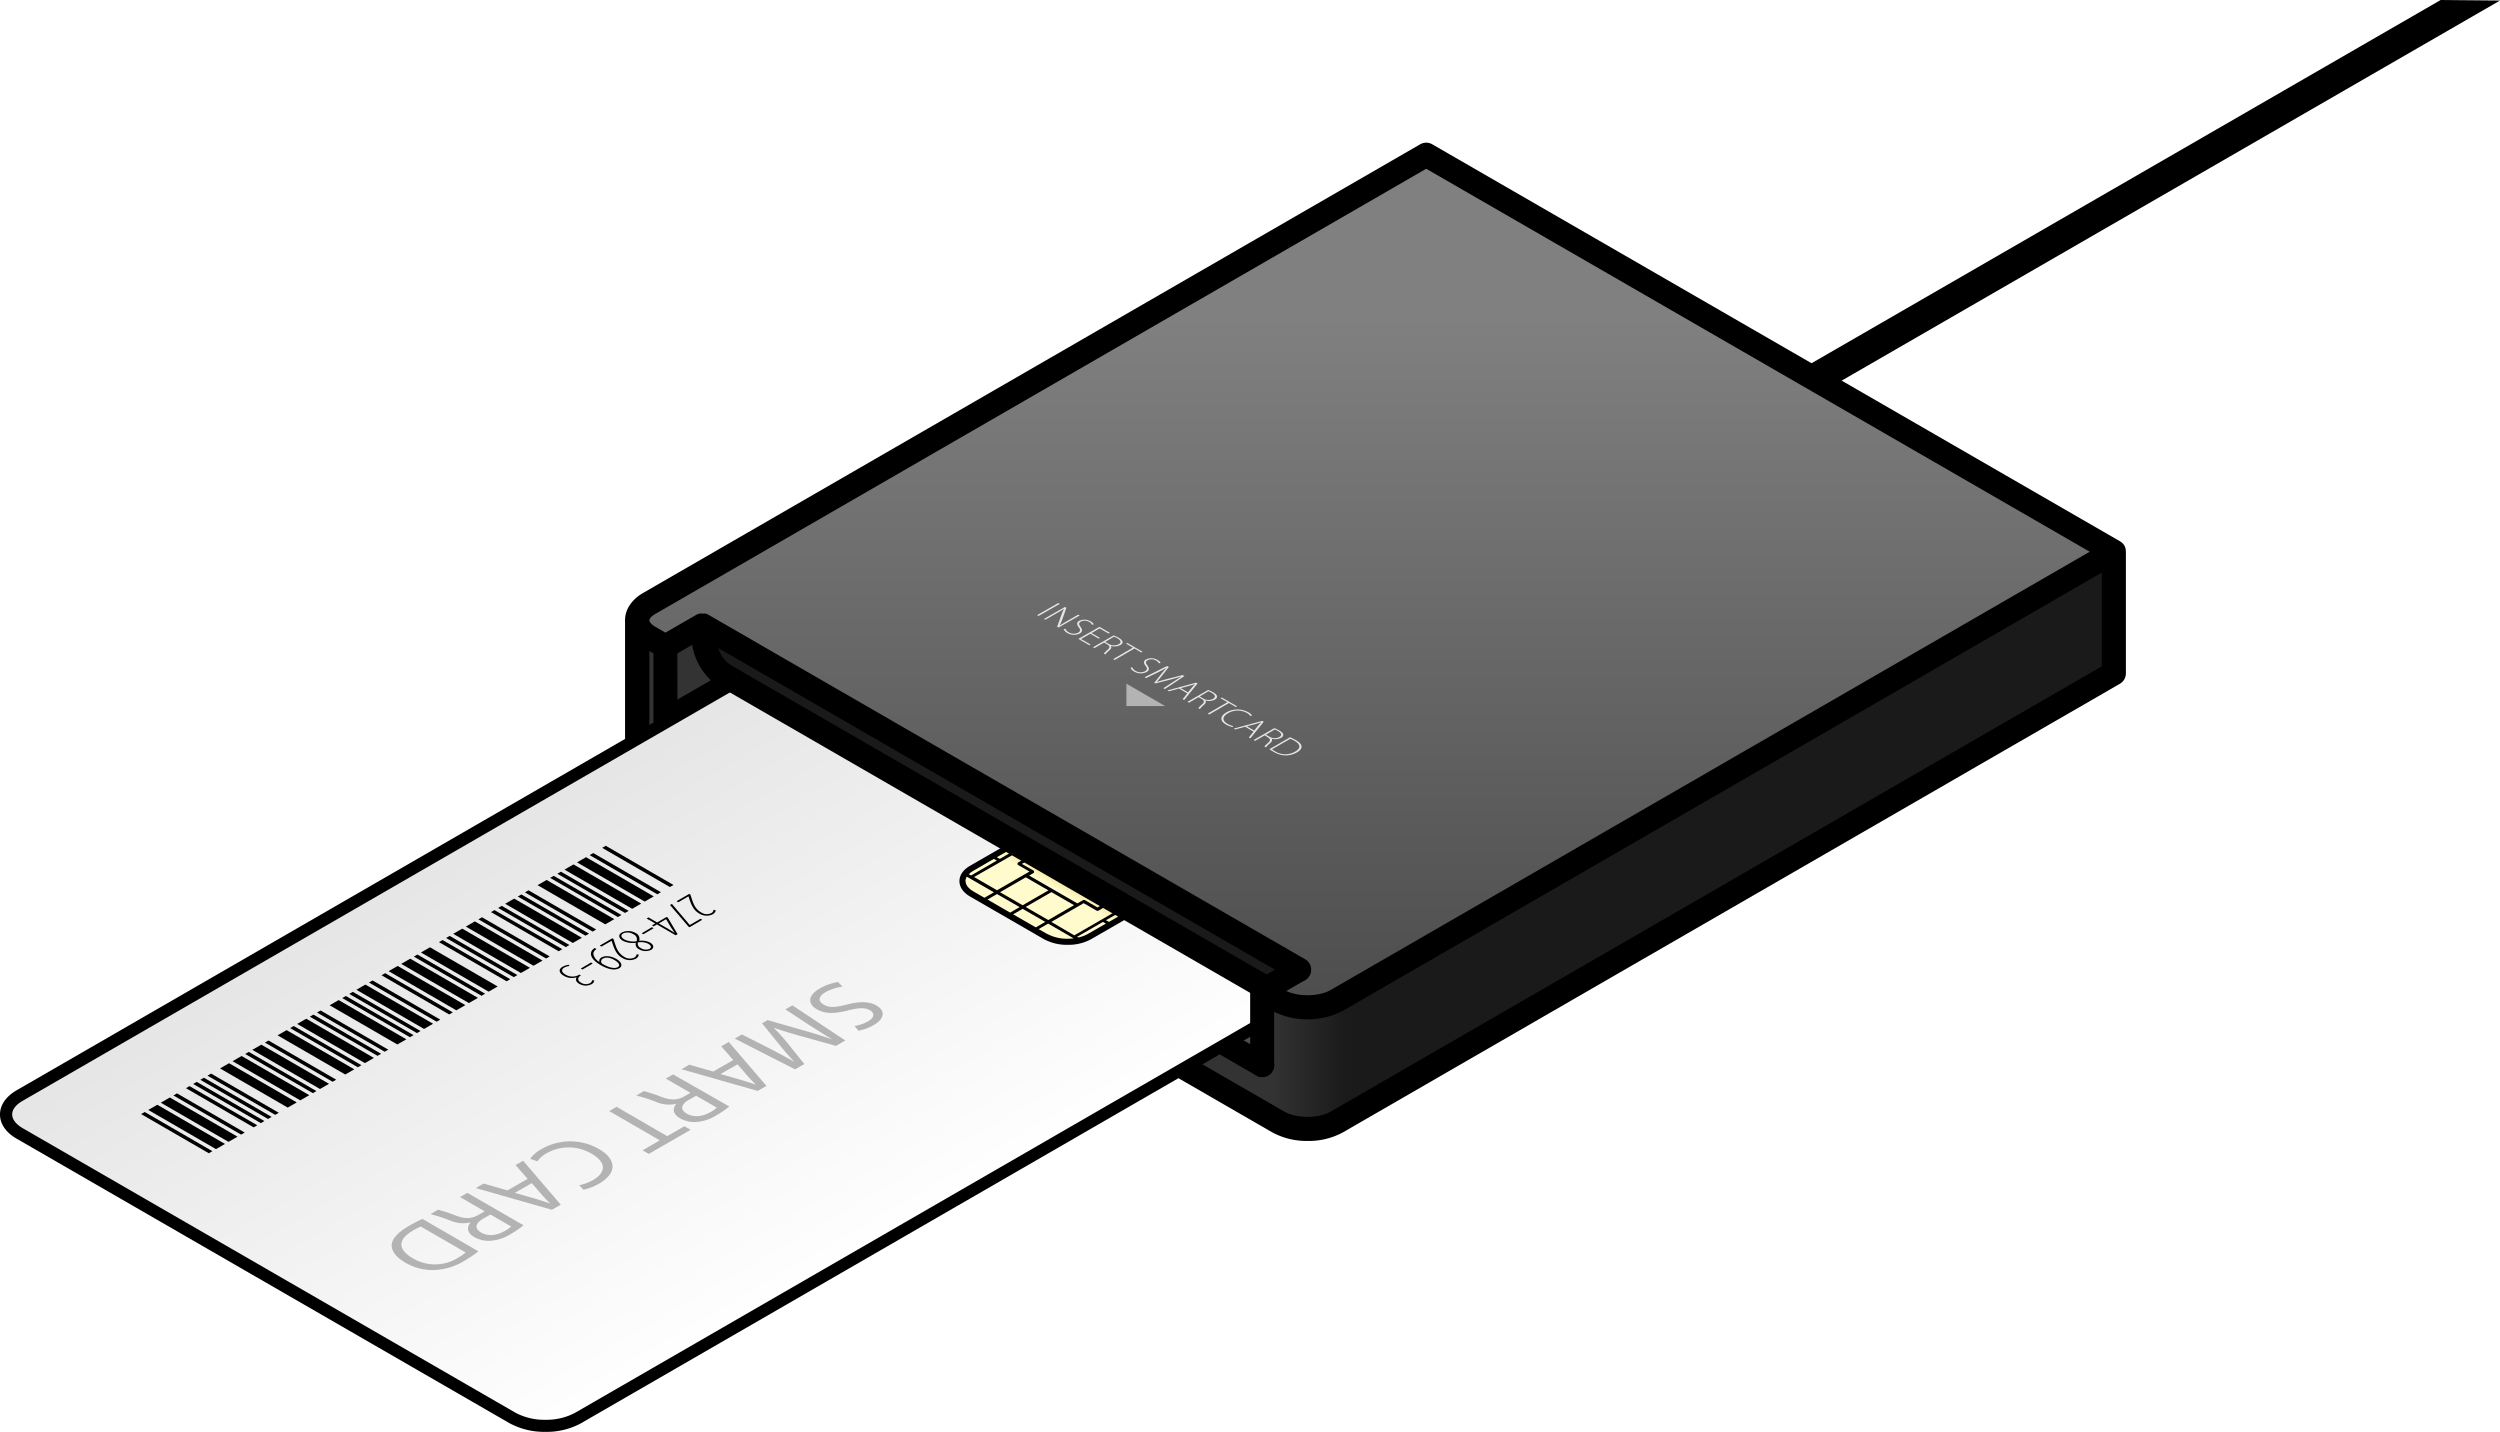 <?xml version="1.0" encoding="UTF-8"?> <svg xmlns="http://www.w3.org/2000/svg" xmlns:xlink="http://www.w3.org/1999/xlink" id="855332c0-84f9-484c-b17c-7bc186b21dc8" data-name="Layer 1" viewBox="0 0 829.57 475.13"><defs><linearGradient id="3c83d38d-2555-4018-9490-e259b740ea45" x1="269.35" y1="278.84" x2="759.35" y2="278.84" gradientUnits="userSpaceOnUse"><stop offset="0.43" stop-color="#333"></stop><stop offset="0.48" stop-color="#1a1a1a"></stop></linearGradient><linearGradient id="7aa56fee-86e5-42d4-ba79-a479ab5531b3" x1="514.35" y1="334.25" x2="514.35" y2="51.34" gradientUnits="userSpaceOnUse"><stop offset="0" stop-color="#4d4d4d"></stop><stop offset="0.81" stop-color="gray"></stop></linearGradient><linearGradient id="05a7aa3b-ecb7-4a30-9641-a09b9cccdacf" x1="319.81" y1="296.24" x2="331.19" y2="276.53" gradientUnits="userSpaceOnUse"><stop offset="0.39" stop-color="#4d4d4d"></stop><stop offset="1" stop-color="#1a1a1a"></stop></linearGradient><clipPath id="9b28c95a-52af-42bb-ae57-2fcbcf5e4168" transform="translate(-57.92)"><polygon points="227.76 508.87 0 377.37 281.88 214.62 478.24 327.99 478.24 360.25 227.76 508.87" style="fill:none"></polygon></clipPath><linearGradient id="fcd5fd7c-0f76-4ffe-b294-016f6d83848d" x1="-2390.13" y1="-4867.56" x2="-2390.13" y2="-5081.56" gradientTransform="matrix(-1, 0.58, -0.87, -0.5, -6402.06, -770.41)" gradientUnits="userSpaceOnUse"><stop offset="0" stop-color="#e6e6e6"></stop><stop offset="0.99" stop-color="#fff"></stop></linearGradient><linearGradient id="b62be575-a5ed-4fe1-9c87-7a6f527cb30e" x1="-2510.7" y1="-4997.19" x2="-2467.11" y2="-4997.19" gradientTransform="matrix(-1, 0.58, -0.87, -0.5, -6402.06, -770.41)" gradientUnits="userSpaceOnUse"><stop offset="0.01" stop-color="#fbc926"></stop><stop offset="0.25" stop-color="#fffbcc"></stop><stop offset="0.3" stop-color="#f8f0bb"></stop><stop offset="0.41" stop-color="#e7d28e"></stop><stop offset="0.55" stop-color="#cca246"></stop><stop offset="0.6" stop-color="#c3922e"></stop><stop offset="0.87" stop-color="#eed688"></stop><stop offset="1" stop-color="#fffbcc"></stop></linearGradient></defs><title>smartcard</title><path d="M759.35,183.08v40.36L501.5,372.31c-5.33,3.07-14.08,3.06-19.44,0L273.39,251.79c-2.68-1.55-4-3.57-4-5.61V205.82c0,2,1.36,4.07,4,5.61l5.3,3.07h0v24.56L476.75,353.41V328.85l5.31,3.06c5.36,3.1,14.11,3.12,19.44,0Z" transform="translate(-57.92)" style="fill:url(#3c83d38d-2555-4018-9490-e259b740ea45)"></path><path d="M759.35,183.08,501.5,332c-5.33,3.08-14.08,3.06-19.44,0l-5.31-3.06,1.49-.86L489,321.76,291,207.42,278.7,214.5h0l-5.3-3.07c-2.68-1.54-4-3.59-4-5.61s1.31-4.07,4-5.61L531.19,51.34Z" transform="translate(-57.92)" style="fill:url(#7aa56fee-86e5-42d4-ba79-a479ab5531b3)"></path><path d="M301.43,225.92l-3.63-2.1h0c-4.23-2.94-6.83-8.58-6.83-16.4L489,321.76,478.24,328Z" transform="translate(-57.92)" style="fill:#1a1a1a"></path><polygon points="420.32 327.99 418.84 328.85 418.84 353.41 220.79 239.06 243.52 225.92 420.32 327.99" style="fill:url(#05a7aa3b-ecb7-4a30-9641-a09b9cccdacf)"></polygon><path d="M291,207.42c0,7.82,2.6,13.46,6.83,16.4h0l3.63,2.1L278.7,239.06V214.5Z" transform="translate(-57.92)" style="fill:#333"></path><polygon points="604.44 130.16 599.44 121.5 809.88 0 829.57 0.18 604.44 130.16"></polygon><path d="M763.28,182.37l0-.18a3.79,3.79,0,0,0-.21-.65l0-.07a3.5,3.5,0,0,0-.29-.54l-.1-.15a4.24,4.24,0,0,0-.43-.52h0a4.24,4.24,0,0,0-.52-.43l-.15-.1-.16-.1L533.18,47.88a4,4,0,0,0-4,0L271.33,196.75c-3.79,2.2-6,5.49-6,9v0h0V246.2h0c0,3.55,2.22,6.85,6,9L480.07,375.74a24,24,0,0,0,11.78,2.86,23.64,23.64,0,0,0,11.65-2.83L761.35,226.9a4,4,0,0,0,2-3.46V183.08A3.35,3.35,0,0,0,763.28,182.37ZM499.5,368.85c-4.09,2.36-11.3,2.34-15.43,0L275.4,248.33c-1.41-.81-2-1.68-2-2.17V216l1.34.78v22.25a1.1,1.1,0,0,0,0,.18,1.21,1.21,0,0,0,0,.19,3.53,3.53,0,0,0,.11.65v0a3.81,3.81,0,0,0,.24.64,1.09,1.09,0,0,0,.08.15,3.11,3.11,0,0,0,.32.53l0,.06a4.51,4.51,0,0,0,.47.51l.13.12a4,4,0,0,0,.58.41L474.76,356.87a3.93,3.93,0,0,0,2,.54,4,4,0,0,0,2-7.46l-192-110.89,16.75-9.67a4,4,0,0,0,1.46-5.46,4,4,0,0,0-3.6-2,4,4,0,0,0-1.24-1.42,10.9,10.9,0,0,1-3.92-5.5L487,325.23a3.92,3.92,0,0,0,2,.54,4,4,0,0,0,2-7.46L293,204l-.12-.06-.22-.11-.26-.1a1.34,1.34,0,0,0-.26-.09,1.66,1.66,0,0,0-.21-.06l-.27,0-.28,0-.25,0h-.26l-.25,0-.27,0-.27,0-.22.06a1.34,1.34,0,0,0-.26.09l-.25.1-.23.11a.67.67,0,0,0-.12.06l-10.27,5.92L275.4,208c-1.41-.81-2-1.68-2-2.18s.61-1.32,2-2.11L531.18,56,751.35,183.08,499.5,328.49c-4.09,2.36-11.3,2.34-15.43,0l-5.31-3.06a4,4,0,0,0-4,6.92l5.31,3.07a25.58,25.58,0,0,0,23.43,0L755.35,190v31.12ZM287.59,214a21,21,0,0,0,6.21,11.74l-11.1,6.4V216.81Z" transform="translate(-57.92)"></path><path d="M444.56,234.3l-12.87,0,0-7.43Z" transform="translate(-57.92)" style="fill:#b3b3b3"></path><path d="M409.56,200.39l-7,4-.49-.28,7-4Z" transform="translate(-57.92)" style="fill:#e6e6e6"></path><path d="M404.3,205.4l7-4,.47.28-1.38,3.95a14.58,14.58,0,0,1-.89,2h0c.86-.58,1.65-1.05,2.74-1.68l3.47-2,.48.28-7,4-.47-.27,1.38-3.88A15.47,15.47,0,0,1,411,202h0c-.8.53-1.54,1-2.7,1.64l-3.53,2Z" transform="translate(-57.92)" style="fill:#e6e6e6"></path><path d="M411.47,208.64a2.25,2.25,0,0,0,1.08,1.16,3.2,3.2,0,0,0,3.12.14c.79-.46.84-.95.22-1.76s-.83-1.61.12-2.15a4,4,0,0,1,3.8.15,2.38,2.38,0,0,1,1.06,1l-.6.14a1.85,1.85,0,0,0-.9-.91,2.88,2.88,0,0,0-2.79-.14c-.78.45-.72.93-.11,1.74s.79,1.59-.26,2.19a4.24,4.24,0,0,1-4.14-.18,2.63,2.63,0,0,1-1.2-1.24Z" transform="translate(-57.92)" style="fill:#e6e6e6"></path><path d="M422.5,211.91l-2.8-1.62-3.05,1.76,3.14,1.81-.42.24L415.75,212l7-4,3.46,2-.41.24-3-1.71-2.68,1.54,2.81,1.62Z" transform="translate(-57.92)" style="fill:#e6e6e6"></path><path d="M427.46,210.84a11.87,11.87,0,0,1,1.65.78c.92.53,1.29,1,1.31,1.43s-.26.71-.75,1a4.13,4.13,0,0,1-3.19.25l0,0c.39.42.21.93-.39,1.47a8.05,8.05,0,0,0-1.37,1.39l-.52-.3a9.76,9.76,0,0,1,1.25-1.24c.8-.7.82-1.21-.07-1.77l-1.09-.63-3.19,1.84-.49-.28ZM424.68,213l1.11.64a3.4,3.4,0,0,0,3.3.16c1.07-.62.71-1.33-.39-2a7.11,7.11,0,0,0-1.1-.53Z" transform="translate(-57.92)" style="fill:#e6e6e6"></path><path d="M433.87,214.9l-2.29-1.32.41-.24,5.07,2.93-.41.24-2.29-1.32L427.81,219l-.5-.29Z" transform="translate(-57.92)" style="fill:#e6e6e6"></path><path d="M433.65,221.45a2.29,2.29,0,0,0,1.07,1.15,3.2,3.2,0,0,0,3.13.14c.79-.45.84-1,.22-1.76s-.84-1.6.12-2.15a4,4,0,0,1,3.8.15,2.39,2.39,0,0,1,1.06,1l-.6.13a1.84,1.84,0,0,0-.91-.91,2.88,2.88,0,0,0-2.78-.14c-.78.45-.73.93-.11,1.74s.78,1.59-.26,2.19a4.24,4.24,0,0,1-4.14-.17,2.62,2.62,0,0,1-1.2-1.24Z" transform="translate(-57.92)" style="fill:#e6e6e6"></path><path d="M447.13,226.31c1-.65,2.17-1.43,2.94-1.86l0,0c-1,.29-2.1.59-3.52,1l-5.27,1.33-.34-.19,2.31-2.94a27.15,27.15,0,0,1,1.79-2.07l0,0c-.83.47-2.09,1.14-3.33,1.76L438.22,225l-.49-.28L445.2,221l.57.33-2.5,3.18c-.57.7-1,1.25-1.49,1.76h0c.82-.26,1.76-.51,3-.85l5.58-1.42.59.34-6.49,4.3-.49-.28Z" transform="translate(-57.92)" style="fill:#e6e6e6"></path><path d="M449.14,228.47l-3.31.91-.51-.3,9.5-2.55.48.27-4.44,5.48-.51-.29,1.56-1.92Zm3,1.27,1.48-1.83a11.37,11.37,0,0,1,.87-.92l0,0c-.5.18-1,.32-1.57.49l-3.21.86Z" transform="translate(-57.92)" style="fill:#e6e6e6"></path><path d="M458.81,228.94a12.56,12.56,0,0,1,1.66.78c.91.53,1.29,1,1.31,1.43a1.27,1.27,0,0,1-.75,1,4.18,4.18,0,0,1-3.19.26h0c.38.42.21.93-.4,1.47a7.78,7.78,0,0,0-1.36,1.39l-.52-.3a8.48,8.48,0,0,1,1.25-1.24c.79-.69.81-1.21-.07-1.77l-1.1-.63-3.19,1.85-.49-.28ZM456,231.11l1.11.64a3.37,3.37,0,0,0,3.3.16c1.07-.62.71-1.32-.39-2a6.69,6.69,0,0,0-1.1-.53Z" transform="translate(-57.92)" style="fill:#e6e6e6"></path><path d="M465.22,233l-2.29-1.32.42-.23,5.07,2.92-.42.24-2.28-1.32-6.55,3.79-.5-.29Z" transform="translate(-57.92)" style="fill:#e6e6e6"></path><path d="M466.89,241.25a7.37,7.37,0,0,1-2.24-.88c-1.69-1-2.22-2.54.24-4a7.44,7.44,0,0,1,7.18-.06,3.34,3.34,0,0,1,1.32,1.12l-.58.15a3.13,3.13,0,0,0-1.15-1,6.25,6.25,0,0,0-6.27.11c-1.89,1.09-2,2.42-.15,3.5a6.4,6.4,0,0,0,1.9.73Z" transform="translate(-57.92)" style="fill:#e6e6e6"></path><path d="M471.1,241.15l-3.3.91-.51-.29,9.5-2.56.48.28L472.83,245l-.51-.29,1.56-1.92Zm3,1.27,1.48-1.83c.32-.38.57-.63.86-.92h0c-.51.17-1,.31-1.57.49l-3.21.85Z" transform="translate(-57.92)" style="fill:#e6e6e6"></path><path d="M480.78,241.62a11.46,11.46,0,0,1,1.66.79c.91.53,1.28,1,1.31,1.42a1.27,1.27,0,0,1-.75,1,4.13,4.13,0,0,1-3.19.26h0c.39.43.22.94-.39,1.48A7.53,7.53,0,0,0,478,248l-.52-.3a8.64,8.64,0,0,1,1.25-1.23c.79-.7.81-1.22-.07-1.77L477.6,244l-3.2,1.84-.49-.28ZM478,243.79l1.11.65a3.39,3.39,0,0,0,3.3.15c1.07-.61.71-1.32-.39-2a6.44,6.44,0,0,0-1.1-.52Z" transform="translate(-57.92)" style="fill:#e6e6e6"></path><path d="M486,244.65a16.34,16.34,0,0,1,1.93.95c1.28.74,1.91,1.49,1.88,2.18s-.48,1.29-1.54,1.89a7.43,7.43,0,0,1-3.56,1,7.94,7.94,0,0,1-4.08-1.13c-.54-.31-1-.61-1.49-.93Zm-6,4c.25.19.65.43,1.08.69a6.42,6.42,0,0,0,6.62.05c1.78-1,2-2.28-.24-3.58a11,11,0,0,0-1.37-.67Z" transform="translate(-57.92)" style="fill:#e6e6e6"></path><g style="clip-path:url(#9b28c95a-52af-42bb-ae57-2fcbcf5e4168)"><path d="M266.67,339.24a15.92,15.92,0,0,0,5.57-1.79c2.48-1.43,2.61-3,.71-4.13s-3.78-1-7.29-.12c-4.16,1.13-7.65,1.3-10.31-.23-2.94-1.7-2.7-4.36,1-6.47a15.21,15.21,0,0,1,5.07-1.86l1.32,1.54a13.52,13.52,0,0,0-4.46,1.54c-2.56,1.48-2,2.93-.71,3.67,1.77,1,3.78.86,7.37-.05,4.41-1.12,7.57-1.16,10.34.44s3.29,4.37-1.14,6.93a17.7,17.7,0,0,1-6,2.07Z" transform="translate(-57.92)" style="fill:#b3b3b3"></path><path d="M291.22,318.92c-2.77-1.44-6.1-3.17-8.43-4.54l-.08,0c1.57,1.65,3.14,3.46,4.8,5.51l5.85,7.2-1.84,1.06-12-3.44c-3.55-1-6.74-2-9.51-3l-.05,0c2.3,1.39,5.32,3.3,8,5l7.6,5-2.31,1.33-17.58-11.66,3.1-1.78,12.33,3.42c3.11.89,5.82,1.72,8.25,2.58l.09-.05a56.66,56.66,0,0,1-4.39-4.81l-5.79-7.2,3.09-1.79,20.05,10.23L300,323.44Z" transform="translate(-57.92)" style="fill:#b3b3b3"></path><path d="M302.9,314.89l4,4.56-2.5,1.45-12.51-14.59,2.92-1.68,25.29,7.2-2.59,1.49-7.94-2.27Zm4.25-4.65-7.27-2.07c-1.65-.47-3.05-1-4.42-1.43l-.06,0c.84.81,1.69,1.65,2.47,2.52l3.63,4.22Z" transform="translate(-57.92)" style="fill:#b3b3b3"></path><path d="M304.22,299.48a29.62,29.62,0,0,1,4.25-2.91,14.43,14.43,0,0,1,7-2.24,9.59,9.59,0,0,1,5.06,1.22c2.49,1.43,2.58,3.29,1.28,4.82l.08.05a10.71,10.71,0,0,1,6.57.61,57.2,57.2,0,0,0,6.63,2.15l-2.51,1.45a47.43,47.43,0,0,1-5.76-1.88c-3.16-1.19-5.14-1.17-7.43.05l-2.28,1.32,8.18,4.72-2.42,1.4Zm11,3.57,2.48-1.43c2.59-1.5,2.8-3.27.64-4.51-2.43-1.41-5.25-1-7.84.45a11,11,0,0,0-2.17,1.51Z" transform="translate(-57.92)" style="fill:#b3b3b3"></path><path d="M324.83,289.68l-5.71,3.3-2.07-1.2,13.89-8L333,285l-5.74,3.31,16.81,9.7-2.45,1.42Z" transform="translate(-57.92)" style="fill:#b3b3b3"></path><path d="M370.31,282.12a11.61,11.61,0,0,1-4.06,3.38,19,19,0,0,1-18.82-.16c-5.91-3.42-5.94-8-.12-11.39a17.19,17.19,0,0,1,5.3-2.08l1.4,1.48a15.72,15.72,0,0,0-4.57,1.74c-4.4,2.54-4.49,5.86.47,8.72a14.75,14.75,0,0,0,14.8.22,9.29,9.29,0,0,0,3.17-2.73Z" transform="translate(-57.92)" style="fill:#b3b3b3"></path><path d="M371.17,275.48l4,4.55-2.5,1.45L360.15,266.9l2.93-1.69,25.28,7.2-2.59,1.5-7.94-2.27Zm4.25-4.65-7.27-2.08c-1.65-.47-3-1-4.42-1.43l-.06,0c.85.8,1.69,1.64,2.47,2.52l3.63,4.21Z" transform="translate(-57.92)" style="fill:#b3b3b3"></path><path d="M372.49,260.07a28.42,28.42,0,0,1,4.26-2.92,14.36,14.36,0,0,1,7-2.24,9.68,9.68,0,0,1,5.06,1.22c2.49,1.44,2.58,3.29,1.28,4.82l.08.05a10.79,10.79,0,0,1,6.57.61,57.94,57.94,0,0,0,6.63,2.16l-2.51,1.44a45.61,45.61,0,0,1-5.76-1.88c-3.16-1.18-5.14-1.17-7.43.05l-2.28,1.32,8.18,4.72-2.42,1.4Zm11,3.56L386,262.2c2.59-1.49,2.8-3.27.64-4.51-2.43-1.41-5.25-1-7.84.45a12,12,0,0,0-2.17,1.51Z" transform="translate(-57.92)" style="fill:#b3b3b3"></path><path d="M387.47,251.42a40.16,40.16,0,0,1,4.76-3.2,20.54,20.54,0,0,1,9.95-3,17.57,17.57,0,0,1,9.43,2.39c3.08,1.77,4.65,3.78,4.63,5.79s-1.93,4.26-5.58,6.36c-1.72,1-3.25,1.78-4.62,2.41Zm19.12,8.24a23.94,23.94,0,0,0,2.59-1.33c5.18-3,5.07-6.3,0-9.24a14.36,14.36,0,0,0-14.89.18,15.07,15.07,0,0,0-2.59,1.79Z" transform="translate(-57.92)" style="fill:#b3b3b3"></path><path d="M64.42,376.1c-6-3.46-6-9.09-.06-12.53l278-160.52c5.94-3.44,15.7-3.42,21.69,0l163.56,94.43c6,3.45,6,9.09.07,12.52L249.67,470.57c-5.94,3.43-15.7,3.41-21.69,0Z" transform="translate(-57.92)" style="fill:url(#fcd5fd7c-0f76-4ffe-b294-016f6d83848d)"></path><path d="M238.89,475.13A24.23,24.23,0,0,1,227,472.26L63.42,377.83c-3.55-2.05-5.5-4.9-5.5-8s1.93-5.93,5.44-8l278-160.53a26,26,0,0,1,23.69,0l163.56,94.43c3.55,2.05,5.51,4.91,5.51,8s-1.94,5.94-5.44,8L250.67,472.3A23.87,23.87,0,0,1,238.89,475.13ZM353.18,202.48a20.2,20.2,0,0,0-9.78,2.3l-278,160.53c-2.22,1.28-3.44,2.87-3.44,4.49s1.27,3.28,3.5,4.57L229,468.8a20.5,20.5,0,0,0,9.91,2.33,20.28,20.28,0,0,0,9.78-2.29L526.72,308.31c2.22-1.28,3.44-2.88,3.44-4.5s-1.28-3.27-3.51-4.56L363.09,204.82A20.39,20.39,0,0,0,353.18,202.48Z" transform="translate(-57.92)"></path><path d="M380.39,296.61c-4.05-2.34-4.08-6.15-.05-8.48l29-16.71a16.26,16.26,0,0,1,14.68,0l24.45,14.12c4.05,2.34,4.08,6.16.05,8.48l-29,16.72a16.29,16.29,0,0,1-14.68,0Z" transform="translate(-57.92)" style="fill:url(#b62be575-a5ed-4fe1-9c87-7a6f527cb30e)"></path><path d="M448.93,284.7l-24.45-14.12a17.25,17.25,0,0,0-15.68,0l-29,16.72c-2.26,1.3-3.51,3.11-3.51,5.08s1.27,3.81,3.56,5.13l24.45,14.12a16.06,16.06,0,0,0,7.88,1.89,15.76,15.76,0,0,0,7.8-1.87l29-16.71c2.26-1.31,3.5-3.11,3.5-5.08S451.22,286,448.93,284.7Zm1.55,5.13a2.63,2.63,0,0,1-.14.83l-8.59-5,2.46-1.42,3.72,2.15C449.58,287.38,450.48,288.58,450.48,289.83Zm-24.57,16.08-1-.55,14.18-8.19,1,.56Zm-19.14,0,10.75-6.21,4.29,2.48h0a.54.54,0,0,0,.25.06l.12,0a.61.61,0,0,0,.13,0h0l5.48-3.17,3.09,1.79-16.49,9.52Zm-12.66-2.51,3.16-1.82,7.5,4.33-3.15,1.82Zm-8.5-4.91,3.15-1.82,7.51,4.33-3.16,1.83Zm17.3-22.21,1,.55L389.69,285l-1-.55Zm19.83-.38-11.44,6.61L407,280l-.06,0-.1,0h-.19l-.08,0s-.05,0-.07,0l-4.79,2.76L398.63,281l16.49-9.52Zm12,2.91-2.47,1.42-7.5-4.33,2.46-1.42Zm8.5,4.91-2.46,1.42-7.51-4.33,2.47-1.42Zm-15.16,8.75s0,0,0,0l-.07.06-.07.09,0,0s0,0,0,.05,0,.07,0,.11v.08a.34.34,0,0,0,0,.1.16.16,0,0,0,0,.09.19.19,0,0,0,0,.07h0a.44.44,0,0,0,.16.17h0l3.78,2.18-9.77,5.65-4.29-2.48,0,0-.1,0h-.19l-.09,0-.07,0-1.95,1.13-16-9.24,1.45-.84h0a.65.65,0,0,0,.17-.16v0s0,0,0-.06a.17.17,0,0,0,0-.1.28.28,0,0,0,0-.09.38.38,0,0,0,0-.1.16.16,0,0,0,0-.09s0,0,0-.06a0,0,0,0,0,0,0l-.06-.08s-.05-.05-.08-.06l0,0L397,286.67l5-2.87h0l4.79-2.77,4.29,2.47h0a.43.43,0,0,0,.16.05l.09,0a.51.51,0,0,0,.24-.07h0l1.95-1.13,8.25,4.77h0l7.74,4.47ZM430.5,291,423,286.7l9.24-5.33,7.51,4.33Zm.74-10.25L422,286.13l-7.5-4.34,9.24-5.33ZM389.94,286h0l7.69-4.44,3.09,1.78-5,2.88,0,0-.07.06-.07.08s0,0,0,0,0,0,0,.06l0,.1a.28.28,0,0,0,0,.09.38.38,0,0,0,0,.1l0,.09s0,0,0,.06l0,0a.44.44,0,0,0,.17.16h0l3.78,2.18-10.76,6.21-7.62-4.4Zm8.38,5.12,7.5,4.33-8.55,4.94-7.51-4.33Zm-.05,9.84,8.55-4.93,7.5,4.33-8.55,4.94Zm33.61-.78-3.09-1.79,4.29-2.47h0a.46.46,0,0,0,.17-.17l0,0s0,0,0-.06l0-.09a.34.34,0,0,0,0-.1.28.28,0,0,0,0-.09l0-.1s0,0,0-.06l0,0-.07-.08-.07-.06,0,0-3.79-2.18,11.45-6.61,7.62,4.4Zm-8.4-27.89,2.72,1.57-2.46,1.42-8-4.6.82,0A14,14,0,0,1,423.48,272.31Zm-13.68,0a12.56,12.56,0,0,1,4.27-1.41l.05,0-9.25,5.34-1-.56Zm-29,16.72,6.89-4,1,.56-8.55,4.94-.74-.43A6.47,6.47,0,0,1,380.84,289Zm-2.51,3.35a2.85,2.85,0,0,1,.44-1.46l9,5.19-3.15,1.82-3.72-2.15C379.24,294.8,378.33,293.59,378.33,292.35Zm27,17.51-2.72-1.57,3.15-1.82,8.38,4.84h0l.1.06a16.66,16.66,0,0,1-2,.12A14,14,0,0,1,405.34,309.86Zm13.68,0a11.28,11.28,0,0,1-3.22,1.21l-.41-.23,8.56-4.93,1,.55Zm29-16.72-6.89,4-1-.56,9.24-5.33.51.29A6,6,0,0,1,448,293.17Z" transform="translate(-57.92)"></path><path d="M266.52,302.25l-1.2.69-22.46-13,1.19-.69Zm4.17-2.41-3,1.72-22.46-13,3-1.72Zm4.16-2.4-3,1.72-22.46-13,3-1.72Zm2.38-1.38-1.19.69-22.46-13,1.19-.69Zm4.17-2.4-1.2.68-22.46-13,1.19-.69Z" transform="translate(-57.92)"></path><path d="M251,311.18l-3,1.72-22.46-13,3-1.72Zm2.38-1.37-1.19.68-22.46-13,1.19-.69Zm2.38-1.37-1.19.68-22.46-13,1.19-.69Zm6-3.44-3,1.72-22.46-13,3-1.72Zm2.37-1.38-1.19.69-22.46-13,1.19-.68Z" transform="translate(-57.92)"></path><path d="M233.77,321.15l-3,1.72-22.46-13,3-1.72Zm4.18-2.41-3,1.72-22.46-13,3-1.72Zm2.37-1.37-1.19.69-22.46-13,1.19-.69Zm4.17-2.41-1.19.69-22.46-13L222,302Zm2.38-1.37-1.19.69-22.46-13,1.19-.69Z" transform="translate(-57.92)"></path><path d="M216.51,331.12l-3,1.72-22.46-13,3-1.72Zm2.38-1.38-1.19.69-22.46-13,1.19-.69Zm4.17-2.4-3,1.72-22.46-13,3-1.72Zm4.17-2.41-1.19.69-22.46-13,1.19-.69Zm2.37-1.37-1.19.69-22.46-13,1.19-.69Z" transform="translate(-57.92)"></path><path d="M197.46,342.12l-1.19.69-22.46-13,1.19-.69Zm4.17-2.41-3,1.72-22.46-13,3-1.72Zm2.38-1.37-1.2.69-22.46-13,1.2-.69Zm4.17-2.41-1.2.69-22.46-13,1.2-.69Zm4.16-2.4-3,1.72-22.46-13,3-1.72Z" transform="translate(-57.92)"></path><path d="M182,351.05l-3,1.72-22.46-13,3-1.73Zm2.39-1.37-1.2.68-22.46-13,1.2-.69Zm2.37-1.37-1.19.68-22.46-13,1.19-.68Zm6-3.44-3,1.71-22.46-13,3-1.72Zm2.38-1.38-1.2.69-22.46-13,1.2-.68Z" transform="translate(-57.92)"></path><path d="M162.93,362.05l-1.19.69-22.46-13,1.19-.69Zm4.17-2.41-3,1.72-22.46-13,3-1.71Zm2.38-1.37-1.19.69-22.46-13,1.19-.69Zm6-3.44-3,1.72-22.46-13,3-1.72Zm2.37-1.37-1.19.69-22.46-13,1.19-.69Z" transform="translate(-57.92)"></path><path d="M145.67,372l-1.19.69-22.46-13,1.19-.69Zm2.38-1.38-1.19.69-22.46-13,1.19-.69Zm2.39-1.37-1.2.69-22.46-13,1.19-.69Zm5.95-3.44-3,1.72-22.46-13,3-1.72Zm4.16-2.4-3,1.72-22.46-13,3-1.72Z" transform="translate(-57.92)"></path><path d="M128.4,382l-1.19.68-22.46-13,1.19-.69Zm4.18-2.41-3,1.72-22.46-13,3-1.72Zm4.16-2.41-3,1.72-22.46-13,3-1.72Zm2.38-1.37-1.19.69-22.46-13,1.19-.69Zm4.17-2.41-1.2.69-22.46-13,1.19-.69Z" transform="translate(-57.92)"></path><path d="M286.62,296.62l.39.22.33,1c.51,1.55,1.07,3.66,3.15,4.86a3.38,3.38,0,0,0,3.42.31,1.38,1.38,0,0,0,.79-1.11l.69.13c0,.31-.15.88-1,1.38a4.61,4.61,0,0,1-4.52-.32c-1.81-1.05-2.56-2.88-3.16-4.66l-.33-1,0,0L283,299.39l-.58-.34Z" transform="translate(-57.92)"></path><path d="M286.73,307.69l-.33-.19-6.16-7.2.63-.36,5.93,7,0,0,3.57-2.06.57.33Z" transform="translate(-57.92)"></path><path d="M273.1,304.42l2.88,1.67,3.12-1.81.43.25,3.23,5.45-.64.37-6.21-3.59-1.09.63-.55-.32,1.09-.63-2.88-1.66Zm3.43,2,3.19,1.84c.75.44,1.35.82,2,1.26l.05,0c-.53-.75-.79-1.14-1.13-1.67L278.94,305l0,0Z" transform="translate(-57.92)"></path><path d="M271.41,310l-.56-.32,3.4-2,.57.32Z" transform="translate(-57.92)"></path><path d="M270,312.19a6.51,6.51,0,0,1,3.57.54c1.44.84,1.4,1.89.39,2.47a4.22,4.22,0,0,1-4-.22,1.83,1.83,0,0,1-1.06-2.13l0,0a7.42,7.42,0,0,1-4.27-.66c-1.32-.76-1.77-1.94-.37-2.75a4.85,4.85,0,0,1,4.52.14,2.14,2.14,0,0,1,1.24,2.62Zm-4.84-.43a6.6,6.6,0,0,0,4,.57,1.81,1.81,0,0,0-1-2.29,3.59,3.59,0,0,0-3.51-.28C264,310.2,263.71,310.92,265.16,311.76Zm7.87,1.41a5.52,5.52,0,0,0-3.44-.45,1.56,1.56,0,0,0,.9,1.83,3,3,0,0,0,3,.29C274.14,314.44,274.07,313.77,273,313.17Z" transform="translate(-57.92)"></path><path d="M261.09,311.35l.39.23.33,1c.51,1.55,1.07,3.66,3.15,4.86a3.38,3.38,0,0,0,3.42.31,1.38,1.38,0,0,0,.79-1.11l.7.13c0,.3-.16.88-1,1.38a4.59,4.59,0,0,1-4.52-.33c-1.81-1-2.56-2.87-3.16-4.65l-.33-1,0,0-3.35,1.93-.57-.33Z" transform="translate(-57.92)"></path><path d="M255.88,314.92a2.13,2.13,0,0,0-.52.4,1.63,1.63,0,0,0-.54,1.32,4,4,0,0,0,2,2.57h0a1.26,1.26,0,0,1,.75-1.51c1.16-.68,3.1-.51,4.84.49s2.27,2.37,1,3.09c-1.56.9-4,.23-6-.93-1.74-1-2.87-2-3.27-3.13a2,2,0,0,1,.5-2.16,3.37,3.37,0,0,1,.62-.48Zm7.05,6c.62-.36.86-1.2-1.1-2.33-1.71-1-3-1-3.88-.47a1,1,0,0,0-.38,1.47.84.84,0,0,0,.27.26c2.49,1.44,4.18,1.59,5.08,1.07Z" transform="translate(-57.92)"></path><path d="M251.19,321.72l-.56-.33,3.41-2,.56.33Z" transform="translate(-57.92)"></path><path d="M246.91,320.54a4.83,4.83,0,0,0-1.77.54c-1,.6-1,1.49.45,2.32a4.38,4.38,0,0,0,4.31.16l.27-.16.52.3-.24.14c-.66.38-1.15,1.42.2,2.2a3.06,3.06,0,0,0,3.07.2,1.37,1.37,0,0,0,.69-1l.72.14a1.72,1.72,0,0,1-1,1.24,4.2,4.2,0,0,1-4-.16c-1-.56-1.36-1.35-.85-2.18l0,0a5.17,5.17,0,0,1-4.29-.5c-1.62-.94-1.86-2.16-.35-3a5.43,5.43,0,0,1,2-.64Z" transform="translate(-57.92)"></path><path d="M337.47,327.4a16.06,16.06,0,0,0-5.58,1.8c-2.47,1.43-2.6,3-.7,4.12s3.78,1,7.29.13c4.16-1.14,7.65-1.31,10.31.23,2.94,1.7,2.7,4.36-.94,6.46a15.1,15.1,0,0,1-5.08,1.86l-1.32-1.53a13.76,13.76,0,0,0,4.46-1.54c2.56-1.48,2-2.93.71-3.68-1.77-1-3.78-.86-7.38.06-4.4,1.12-7.56,1.16-10.33-.44s-3.29-4.38,1.13-6.93a17.53,17.53,0,0,1,6-2.07Z" transform="translate(-57.92)" style="fill:#b3b3b3"></path><path d="M312.92,347.72c2.77,1.44,6.1,3.17,8.43,4.55l.08,0c-1.57-1.65-3.14-3.46-4.8-5.51l-5.85-7.2,1.84-1.06,12,3.44c3.55,1,6.74,2,9.51,3l0,0c-2.29-1.39-5.32-3.3-8-5l-7.6-5,2.31-1.33,17.58,11.65-3.1,1.79-12.33-3.43c-3.11-.89-5.82-1.72-8.25-2.57l-.09,0a58.48,58.48,0,0,1,4.39,4.82l5.79,7.2-3.09,1.78-20-10.22,2.36-1.37Z" transform="translate(-57.92)" style="fill:#b3b3b3"></path><path d="M301.24,351.75l-4-4.55,2.5-1.45,12.51,14.58L309.34,362l-25.29-7.2,2.59-1.5,7.94,2.27ZM297,356.4l7.27,2.08c1.65.47,3.05,1,4.42,1.43l.06,0c-.84-.81-1.69-1.65-2.47-2.53l-3.63-4.21Z" transform="translate(-57.92)" style="fill:#b3b3b3"></path><path d="M299.92,367.16a28.08,28.08,0,0,1-4.25,2.91,14.34,14.34,0,0,1-7,2.25,9.68,9.68,0,0,1-5.06-1.22c-2.49-1.44-2.58-3.29-1.28-4.82l-.08,0a10.79,10.79,0,0,1-6.57-.61,55.21,55.21,0,0,0-6.63-2.15l2.51-1.45a47.43,47.43,0,0,1,5.76,1.88c3.16,1.18,5.14,1.17,7.43,0l2.28-1.32-8.18-4.72,2.42-1.4Zm-11-3.56L286.42,365c-2.59,1.49-2.8,3.27-.64,4.51,2.43,1.41,5.25,1,7.84-.45a11.51,11.51,0,0,0,2.17-1.51Z" transform="translate(-57.92)" style="fill:#b3b3b3"></path><path d="M279.31,377l5.71-3.29,2.07,1.19-13.89,8-2.08-1.2,5.74-3.31-16.81-9.71,2.45-1.41Z" transform="translate(-57.92)" style="fill:#b3b3b3"></path><path d="M233.82,384.53a11.71,11.71,0,0,1,4.06-3.38,19,19,0,0,1,18.83.16c5.91,3.41,5.93,8,.12,11.38a17.56,17.56,0,0,1-5.3,2.09l-1.41-1.49a15.34,15.34,0,0,0,4.58-1.73c4.4-2.54,4.49-5.86-.47-8.72a14.75,14.75,0,0,0-14.8-.22,9.19,9.19,0,0,0-3.17,2.73Z" transform="translate(-57.92)" style="fill:#b3b3b3"></path><path d="M233,391.17l-4-4.56,2.5-1.44L244,399.75l-2.93,1.69-25.28-7.21,2.59-1.49,7.94,2.27Zm-4.25,4.65L236,397.9c1.65.47,3,1,4.42,1.42l.06,0c-.85-.81-1.69-1.65-2.47-2.52l-3.63-4.21Z" transform="translate(-57.92)" style="fill:#b3b3b3"></path><path d="M231.65,406.58a29,29,0,0,1-4.26,2.91,14.38,14.38,0,0,1-7,2.25,9.68,9.68,0,0,1-5.06-1.22c-2.49-1.44-2.58-3.3-1.28-4.83l-.08-.05a10.78,10.78,0,0,1-6.57-.6,57.94,57.94,0,0,0-6.63-2.16l2.5-1.45a46.8,46.8,0,0,1,5.77,1.88c3.16,1.19,5.14,1.17,7.43-.05l2.28-1.31-8.18-4.73,2.42-1.4Zm-11-3.57-2.48,1.43c-2.59,1.5-2.8,3.27-.65,4.52,2.44,1.4,5.26,1,7.85-.46a11,11,0,0,0,2.17-1.51Z" transform="translate(-57.92)" style="fill:#b3b3b3"></path><path d="M216.67,415.23a41,41,0,0,1-4.76,3.2,20.54,20.54,0,0,1-9.95,3,17.75,17.75,0,0,1-9.43-2.39c-3.08-1.78-4.65-3.78-4.64-5.8s1.94-4.25,5.58-6.36c1.73-1,3.26-1.78,4.63-2.41ZM197.55,407a22.26,22.26,0,0,0-2.59,1.33c-5.18,3-5.07,6.3,0,9.24a14.38,14.38,0,0,0,14.89-.18,16.31,16.31,0,0,0,2.59-1.79Z" transform="translate(-57.92)" style="fill:#b3b3b3"></path></g><path d="M476.76,357.41a4,4,0,0,1-4-4V328.85a4,4,0,0,1,2-3.46L487,318.31a4,4,0,0,1,4,6.92l-10.27,5.93v22.25A4,4,0,0,1,476.76,357.41Z" transform="translate(-57.92)"></path><path d="M478.24,332a4,4,0,0,1-2-.53L295.8,227.28a4,4,0,0,1,4-6.93L480.24,324.53a4,4,0,0,1-2,7.46Z" transform="translate(-57.92)"></path></svg> 